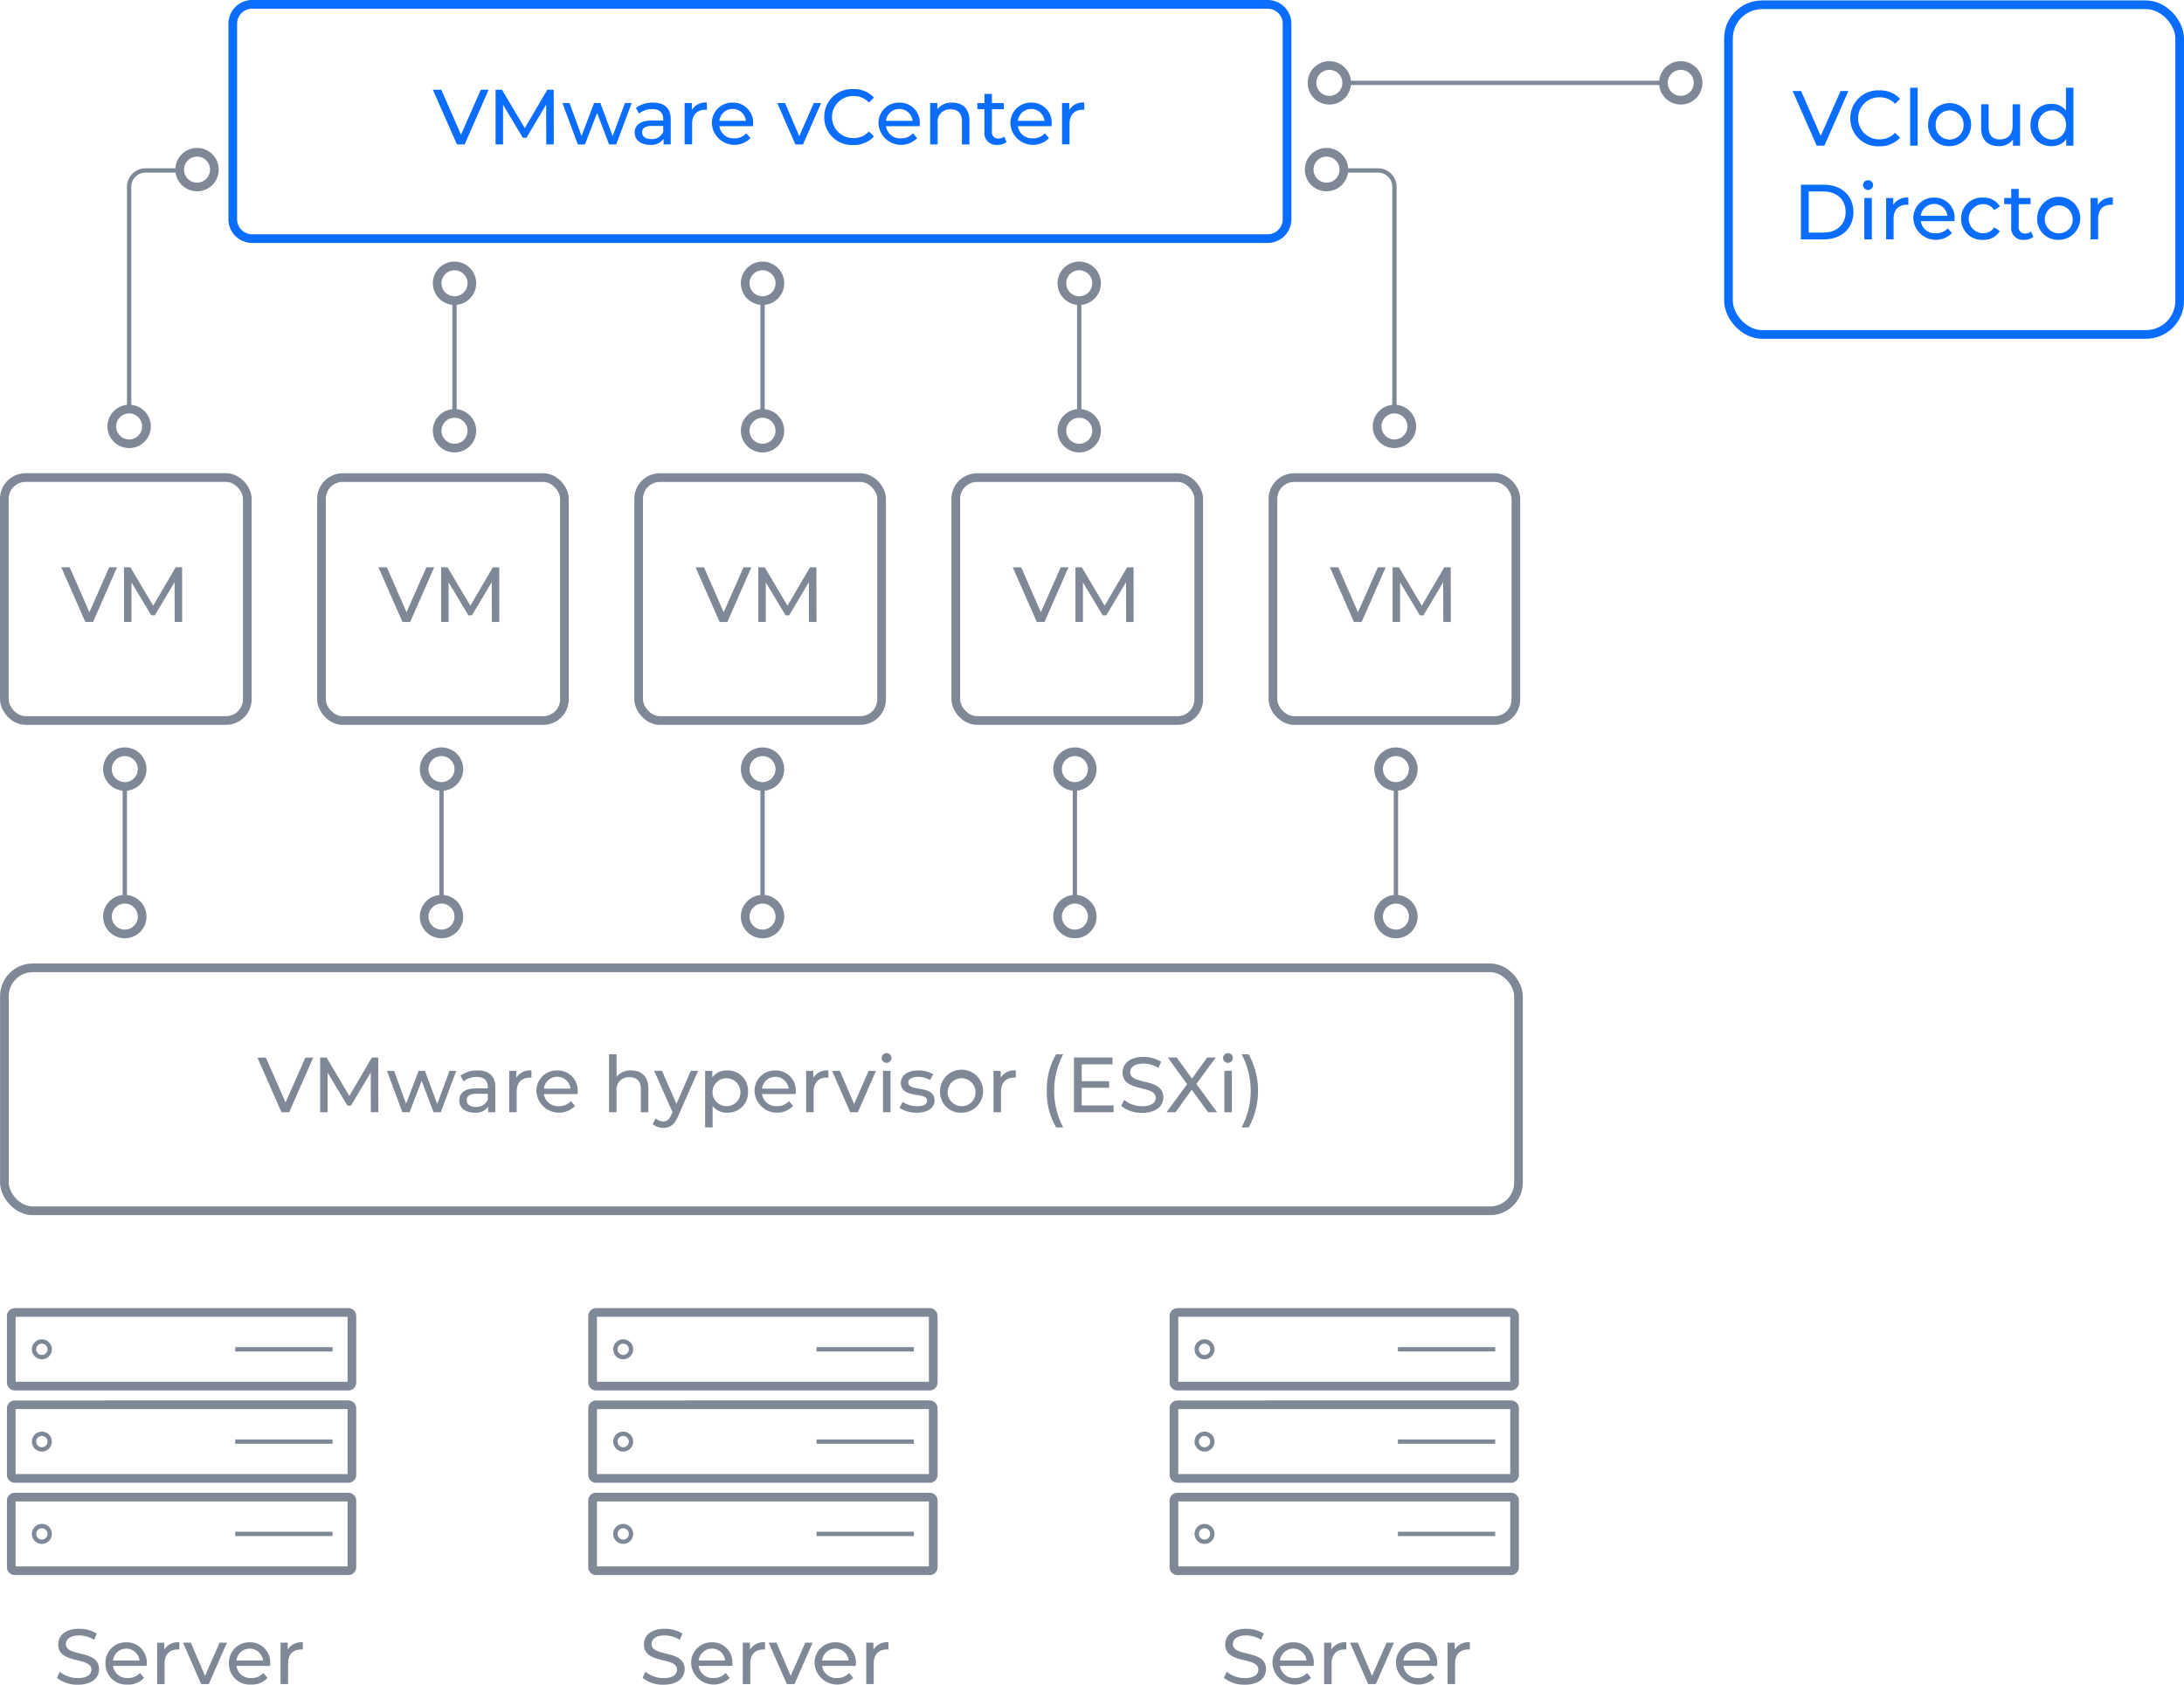 <?xml version="1.0" encoding="UTF-8"?> <svg xmlns="http://www.w3.org/2000/svg" width="503.422" height="388.374" viewBox="0 0 503.422 388.374"><defs><style>.cls-1{fill:#0a6dfe;}.cls-2,.cls-4,.cls-5,.cls-6{fill:none;stroke-miterlimit:10;}.cls-2,.cls-4,.cls-6{stroke:#7e8896;}.cls-2,.cls-4,.cls-5{stroke-linecap:round;}.cls-2,.cls-5{stroke-width:2px;}.cls-3{fill:#7e8896;}.cls-5{stroke:#0a6dfe;}</style></defs><g id="Vrstva_2" data-name="Vrstva 2"><g id="Layer_1" data-name="Layer 1"><path class="cls-1" d="M292.199,2a3.476,3.476,0,0,1,3.472,3.472v45.063a3.476,3.476,0,0,1-3.472,3.472H58.123a3.476,3.476,0,0,1-3.472-3.472V5.472A3.476,3.476,0,0,1,58.123,2H292.199m0-2H58.123a5.472,5.472,0,0,0-5.472,5.472v45.063a5.472,5.472,0,0,0,5.472,5.472H292.199a5.472,5.472,0,0,0,5.472-5.472V5.472A5.472,5.472,0,0,0,292.199,0Z"></path><path class="cls-1" d="M112.633,20.683l-5.527,12.604h-1.782l-5.546-12.604h1.945l4.537,10.354L110.832,20.683Z"></path><path class="cls-1" d="M125.918,33.287l-.019-9.183-4.556,7.652h-.828l-4.555-7.599v9.129h-1.729v-12.604H115.709l5.257,8.859,5.186-8.859h1.477l.019,12.604Z"></path><path class="cls-1" d="M145.609,23.744l-3.564,9.543h-1.656l-2.755-7.238-2.791,7.238h-1.656l-3.548-9.543h1.639l2.773,7.598,2.881-7.598h1.458l2.827,7.634,2.845-7.634Z"></path><path class="cls-1" d="M154.607,27.525v5.762h-1.639V32.027a3.542,3.542,0,0,1-3.133,1.368c-2.16,0-3.529-1.152-3.529-2.809,0-1.531.99-2.791,3.836-2.791h2.736v-.342c0-1.458-.846-2.305-2.557-2.305a4.828,4.828,0,0,0-3.025,1.026l-.72-1.296a6.357,6.357,0,0,1,3.943-1.224C153.131,23.654,154.607,24.914,154.607,27.525Zm-1.729,2.845V29.037h-2.664c-1.711,0-2.197.667-2.197,1.477,0,.955.792,1.549,2.106,1.549A2.767,2.767,0,0,0,152.879,30.37Z"></path><path class="cls-1" d="M162.941,23.654v1.674a3.051,3.051,0,0,0-.396-.018c-1.854,0-3.007,1.134-3.007,3.223v4.753h-1.729v-9.543h1.656v1.603A3.643,3.643,0,0,1,162.941,23.654Z"></path><path class="cls-1" d="M173.562,29.092h-7.742a3.232,3.232,0,0,0,3.457,2.791,3.564,3.564,0,0,0,2.755-1.152l.954,1.116a5.201,5.201,0,0,1-8.895-3.331,4.673,4.673,0,0,1,4.789-4.861,4.601,4.601,0,0,1,4.718,4.916C173.598,28.714,173.58,28.929,173.562,29.092Zm-7.742-1.242h6.122a3.08,3.08,0,0,0-6.122,0Z"></path><path class="cls-1" d="M189.275,23.744l-4.178,9.543H183.334l-4.178-9.543H180.957l3.277,7.652,3.349-7.652Z"></path><path class="cls-1" d="M189.992,26.985a6.376,6.376,0,0,1,6.681-6.446,6.228,6.228,0,0,1,4.789,1.962L200.292,23.636a4.672,4.672,0,0,0-3.548-1.495,4.845,4.845,0,1,0,0,9.687,4.69,4.69,0,0,0,3.548-1.512l1.17,1.134a6.254,6.254,0,0,1-4.808,1.98A6.371,6.371,0,0,1,189.992,26.985Z"></path><path class="cls-1" d="M211.974,29.092h-7.742a3.232,3.232,0,0,0,3.457,2.791,3.564,3.564,0,0,0,2.755-1.152l.954,1.116a5.201,5.201,0,0,1-8.895-3.331A4.673,4.673,0,0,1,207.292,23.654a4.601,4.601,0,0,1,4.718,4.916C212.01,28.714,211.992,28.929,211.974,29.092Zm-7.742-1.242h6.122a3.08,3.08,0,0,0-6.122,0Z"></path><path class="cls-1" d="M223.458,27.795v5.492h-1.729V27.993c0-1.873-.937-2.791-2.575-2.791a2.834,2.834,0,0,0-3.024,3.169v4.916h-1.729v-9.543h1.656V25.184a4.091,4.091,0,0,1,3.438-1.53C221.819,23.654,223.458,24.987,223.458,27.795Z"></path><path class="cls-1" d="M232.024,32.729a3.261,3.261,0,0,1-2.089.666,2.723,2.723,0,0,1-3.024-2.989V25.166H225.291V23.744h1.62V21.655h1.729v2.088h2.737v1.422h-2.737v5.168a1.406,1.406,0,0,0,1.494,1.602,2.174,2.174,0,0,0,1.351-.45Z"></path><path class="cls-1" d="M242.375,29.092h-7.742a3.233,3.233,0,0,0,3.457,2.791,3.566,3.566,0,0,0,2.756-1.152l.953,1.116a5.201,5.201,0,0,1-8.895-3.331,4.674,4.674,0,0,1,4.79-4.861,4.601,4.601,0,0,1,4.718,4.916C242.412,28.714,242.394,28.929,242.375,29.092Zm-7.742-1.242h6.122a3.08,3.08,0,0,0-6.122,0Z"></path><path class="cls-1" d="M249.935,23.654v1.674a3.036,3.036,0,0,0-.396-.018c-1.855,0-3.008,1.134-3.008,3.223v4.753h-1.729v-9.543H246.459v1.603A3.644,3.644,0,0,1,249.935,23.654Z"></path><rect class="cls-2" x="1.018" y="223.114" width="349" height="56.007" rx="6.531"></rect><path class="cls-3" d="M72.193,243.797,66.666,256.402H64.884l-5.546-12.604H61.283l4.537,10.354,4.572-10.354Z"></path><path class="cls-3" d="M85.479,256.402,85.46,247.218l-4.556,7.652h-.828l-4.555-7.598v9.129H73.793V243.797h1.477l5.257,8.858,5.186-8.858h1.477l.019,12.604Z"></path><path class="cls-3" d="M105.17,246.859l-3.564,9.543H99.949l-2.755-7.238-2.791,7.238H92.747l-3.548-9.543h1.639l2.773,7.598,2.881-7.598h1.458l2.827,7.634,2.845-7.634Z"></path><path class="cls-3" d="M114.168,250.64v5.762H112.529v-1.261a3.542,3.542,0,0,1-3.133,1.368c-2.16,0-3.529-1.152-3.529-2.809,0-1.531.99-2.791,3.836-2.791h2.736v-.342c0-1.459-.846-2.305-2.557-2.305a4.833,4.833,0,0,0-3.025,1.025l-.72-1.296a6.357,6.357,0,0,1,3.943-1.224C112.691,246.769,114.168,248.029,114.168,250.64Zm-1.729,2.844v-1.332h-2.664c-1.711,0-2.197.666-2.197,1.477,0,.955.792,1.549,2.106,1.549A2.766,2.766,0,0,0,112.439,253.484Z"></path><path class="cls-3" d="M122.502,246.769v1.674a3.135,3.135,0,0,0-.396-.018c-1.854,0-3.007,1.134-3.007,3.223v4.754h-1.729v-9.543h1.656v1.602A3.645,3.645,0,0,1,122.502,246.769Z"></path><path class="cls-3" d="M133.122,252.206h-7.742a3.233,3.233,0,0,0,3.457,2.791,3.566,3.566,0,0,0,2.755-1.152l.954,1.115a5.201,5.201,0,0,1-8.895-3.33,4.673,4.673,0,0,1,4.789-4.861,4.601,4.601,0,0,1,4.718,4.915C133.158,251.827,133.141,252.044,133.122,252.206Zm-7.742-1.242H131.502a3.08,3.08,0,0,0-6.122,0Z"></path><path class="cls-3" d="M149.448,250.909v5.492h-1.729v-5.294c0-1.872-.937-2.791-2.575-2.791a2.834,2.834,0,0,0-3.024,3.169v4.916H140.392V243.041h1.729v5.167a4.136,4.136,0,0,1,3.366-1.439C147.81,246.769,149.448,248.101,149.448,250.909Z"></path><path class="cls-3" d="M160.914,246.859l-4.627,10.496c-.847,2.018-1.945,2.647-3.403,2.647a3.579,3.579,0,0,1-2.448-.882l.738-1.297a2.437,2.437,0,0,0,1.71.702c.828,0,1.351-.378,1.818-1.477l.306-.666-4.213-9.524h1.801l3.331,7.634,3.295-7.634Z"></path><path class="cls-3" d="M172.416,251.63a4.636,4.636,0,0,1-4.825,4.879,4.074,4.074,0,0,1-3.331-1.549v4.934h-1.729V246.859h1.656v1.512a4.065,4.065,0,0,1,3.403-1.602A4.631,4.631,0,0,1,172.416,251.63Zm-1.746,0a3.217,3.217,0,1,0-3.223,3.367A3.155,3.155,0,0,0,170.67,251.63Z"></path><path class="cls-3" d="M183.396,252.206H175.654a3.232,3.232,0,0,0,3.457,2.791,3.565,3.565,0,0,0,2.754-1.152l.955,1.115a5.201,5.201,0,0,1-8.895-3.33,4.673,4.673,0,0,1,4.789-4.861,4.601,4.601,0,0,1,4.717,4.915C183.432,251.827,183.414,252.044,183.396,252.206Zm-7.742-1.242h6.121a3.08,3.08,0,0,0-6.121,0Z"></path><path class="cls-3" d="M190.955,246.769v1.674a3.135,3.135,0,0,0-.396-.018c-1.854,0-3.007,1.134-3.007,3.223v4.754h-1.729v-9.543h1.656v1.602A3.645,3.645,0,0,1,190.955,246.769Z"></path><path class="cls-3" d="M201.918,246.859l-4.178,9.543h-1.765l-4.177-9.543h1.801L196.876,254.511l3.349-7.652Z"></path><path class="cls-3" d="M203.229,243.905a1.138,1.138,0,0,1,1.171-1.135,1.126,1.126,0,1,1-1.171,1.135Zm.307,2.953h1.729v9.543h-1.729Z"></path><path class="cls-3" d="M207.351,255.393l.72-1.368a6.136,6.136,0,0,0,3.35.99c1.603,0,2.269-.486,2.269-1.297,0-2.143-6.032-.287-6.032-4.087,0-1.71,1.531-2.862,3.979-2.862a6.955,6.955,0,0,1,3.476.863l-.738,1.369a4.982,4.982,0,0,0-2.756-.756c-1.512,0-2.25.558-2.25,1.313,0,2.251,6.05.415,6.05,4.124,0,1.729-1.585,2.826-4.123,2.826A6.889,6.889,0,0,1,207.351,255.393Z"></path><path class="cls-3" d="M216.692,251.63a4.961,4.961,0,1,1,4.97,4.879A4.748,4.748,0,0,1,216.692,251.63Zm8.175,0a3.217,3.217,0,1,0-3.205,3.367A3.132,3.132,0,0,0,224.867,251.63Z"></path><path class="cls-3" d="M234.137,246.769v1.674a3.135,3.135,0,0,0-.396-.018c-1.854,0-3.007,1.134-3.007,3.223v4.754h-1.729v-9.543h1.656v1.602A3.645,3.645,0,0,1,234.137,246.769Z"></path><path class="cls-3" d="M241.299,251.468a15.831,15.831,0,0,1,2.143-8.427h1.639a18.032,18.032,0,0,0,0,16.853h-1.639A15.918,15.918,0,0,1,241.299,251.468Z"></path><path class="cls-3" d="M256.691,254.835v1.566h-9.146V243.797h8.895v1.567h-7.095v3.871H255.665v1.529h-6.32v4.07Z"></path><path class="cls-3" d="M258.451,254.96l.666-1.404a6.489,6.489,0,0,0,4.16,1.459c2.178,0,3.115-.847,3.115-1.945,0-3.078-7.635-1.134-7.635-5.815,0-1.944,1.512-3.601,4.825-3.601a7.422,7.422,0,0,1,4.052,1.116l-.595,1.44a6.511,6.511,0,0,0-3.457-1.026c-2.143,0-3.061.9-3.061,1.999,0,3.078,7.634,1.152,7.634,5.779,0,1.927-1.549,3.583-4.879,3.583A7.483,7.483,0,0,1,258.451,254.96Z"></path><path class="cls-3" d="M278.471,256.402l-3.781-5.204-3.727,5.204H268.892l4.735-6.465-4.447-6.14h2.053l3.529,4.844,3.492-4.844h1.963l-4.447,6.086,4.771,6.519Z"></path><path class="cls-3" d="M281.924,243.905a1.138,1.138,0,0,1,1.17-1.135,1.126,1.126,0,1,1-1.17,1.135Zm.307,2.953H283.959v9.543h-1.729Z"></path><path class="cls-3" d="M286.189,259.894a17.907,17.907,0,0,0,0-16.853h1.639a17.515,17.515,0,0,1,0,16.853Z"></path><circle class="cls-2" cx="175.768" cy="99.3" r="4"></circle><circle class="cls-2" cx="175.768" cy="65.3" r="4"></circle><line class="cls-4" x1="175.768" y1="94.3" x2="175.768" y2="69.3"></line><circle class="cls-2" cx="104.768" cy="99.3" r="4"></circle><circle class="cls-2" cx="104.768" cy="65.3" r="4"></circle><line class="cls-4" x1="104.768" y1="94.3" x2="104.768" y2="69.3"></line><circle class="cls-2" cx="28.768" cy="211.3" r="4"></circle><circle class="cls-2" cx="28.768" cy="177.3" r="4"></circle><line class="cls-4" x1="28.768" y1="206.3" x2="28.768" y2="181.3"></line><circle class="cls-2" cx="101.768" cy="211.3" r="4"></circle><circle class="cls-2" cx="101.768" cy="177.3" r="4"></circle><line class="cls-4" x1="101.768" y1="206.3" x2="101.768" y2="181.3"></line><circle class="cls-2" cx="175.768" cy="211.3" r="4"></circle><circle class="cls-2" cx="175.768" cy="177.3" r="4"></circle><line class="cls-4" x1="175.768" y1="206.3" x2="175.768" y2="181.3"></line><circle class="cls-2" cx="247.768" cy="211.3" r="4"></circle><circle class="cls-2" cx="247.768" cy="177.3" r="4"></circle><line class="cls-4" x1="247.768" y1="206.3" x2="247.768" y2="181.3"></line><circle class="cls-2" cx="321.768" cy="211.3" r="4"></circle><circle class="cls-2" cx="321.768" cy="177.3" r="4"></circle><line class="cls-4" x1="321.768" y1="206.3" x2="321.768" y2="181.3"></line><circle class="cls-2" cx="321.422" cy="98.3" r="4"></circle><circle class="cls-2" cx="305.768" cy="39.1" r="4"></circle><path class="cls-4" d="M321.422,93.3l0-50.242a3.758,3.758,0,0,0-3.758-3.758H310.902"></path><circle class="cls-2" cx="29.768" cy="98.3" r="4"></circle><circle class="cls-2" cx="45.422" cy="39.1" r="4"></circle><path class="cls-4" d="M29.768,93.3V43.058a3.758,3.758,0,0,1,3.758-3.758h6.761"></path><circle class="cls-2" cx="248.768" cy="99.3" r="4"></circle><circle class="cls-2" cx="248.768" cy="65.3" r="4"></circle><line class="cls-4" x1="248.768" y1="94.3" x2="248.768" y2="69.3"></line><rect class="cls-2" x="1" y="110.093" width="56" height="56" rx="4.889"></rect><path class="cls-3" d="M26.979,130.772l-5.527,12.604H19.668l-5.545-12.604h1.944l4.537,10.354,4.573-10.354Z"></path><path class="cls-3" d="M40.263,143.376l-.019-9.183-4.555,7.652h-.828l-4.556-7.599v9.129H28.577v-12.604h1.477l5.257,8.859,5.186-8.859h1.477l.019,12.604Z"></path><rect class="cls-2" x="74.105" y="110.1" width="56" height="56" rx="4.889"></rect><path class="cls-3" d="M100.084,130.779l-5.527,12.604h-1.783l-5.545-12.604h1.944L93.71,141.132l4.573-10.354Z"></path><path class="cls-3" d="M113.368,143.382l-.019-9.183-4.555,7.652h-.828l-4.556-7.599v9.129h-1.729V130.779h1.477l5.257,8.858,5.186-8.858h1.477l.019,12.604Z"></path><rect class="cls-2" x="147.211" y="110.1" width="56" height="56" rx="4.889"></rect><path class="cls-3" d="M173.189,130.779l-5.527,12.604h-1.783L160.334,130.779h1.944l4.537,10.354,4.573-10.354Z"></path><path class="cls-3" d="M186.474,143.382l-.019-9.183-4.555,7.652h-.828l-4.556-7.599v9.129h-1.729V130.779h1.477l5.257,8.858,5.186-8.858h1.477l.019,12.604Z"></path><rect class="cls-2" x="220.316" y="110.1" width="56" height="56" rx="4.889"></rect><path class="cls-3" d="M246.295,130.779l-5.527,12.604h-1.783l-5.545-12.604h1.944l4.537,10.354,4.573-10.354Z"></path><path class="cls-3" d="M259.579,143.382l-.019-9.183-4.555,7.652h-.828l-4.556-7.599v9.129h-1.729V130.779h1.477l5.257,8.858,5.186-8.858h1.477l.019,12.604Z"></path><rect class="cls-2" x="293.422" y="110.1" width="56" height="56" rx="4.889"></rect><path class="cls-3" d="M319.4,130.779l-5.527,12.604h-1.783l-5.545-12.604h1.944l4.537,10.354,4.573-10.354Z"></path><path class="cls-3" d="M332.685,143.382l-.019-9.183-4.555,7.652h-.828l-4.556-7.599v9.129H320.999V130.779h1.477l5.257,8.858,5.186-8.858h1.477l.019,12.604Z"></path><rect class="cls-5" x="398.422" y="1.1" width="104" height="76" rx="7.761"></rect><path class="cls-1" d="M426.062,20.978l-5.527,12.604h-1.782l-5.546-12.604h1.945l4.537,10.354,4.572-10.354Z"></path><path class="cls-1" d="M426.51,27.28a6.375,6.375,0,0,1,6.68-6.446,6.228,6.228,0,0,1,4.789,1.962l-1.17,1.134a4.671,4.671,0,0,0-3.547-1.495,4.845,4.845,0,1,0,0,9.687,4.689,4.689,0,0,0,3.547-1.512l1.17,1.134a6.253,6.253,0,0,1-4.807,1.98A6.37,6.37,0,0,1,426.51,27.28Z"></path><path class="cls-1" d="M440.298,20.222h1.729V33.582h-1.729Z"></path><path class="cls-1" d="M444.438,28.811a4.961,4.961,0,1,1,4.969,4.879A4.748,4.748,0,0,1,444.438,28.811Zm8.174,0a3.217,3.217,0,1,0-6.428,0,3.217,3.217,0,1,0,6.428,0Z"></path><path class="cls-1" d="M465.645,24.039v9.543h-1.639V32.142a3.884,3.884,0,0,1-3.241,1.548c-2.467,0-4.105-1.35-4.105-4.159v-5.492h1.729v5.293c0,1.873.937,2.809,2.575,2.809,1.801,0,2.953-1.116,2.953-3.169V24.039Z"></path><path class="cls-1" d="M477.938,20.222V33.582h-1.656V32.07a4.033,4.033,0,0,1-3.403,1.62,4.646,4.646,0,0,1-4.825-4.879,4.632,4.632,0,0,1,4.825-4.861,4.06,4.06,0,0,1,3.331,1.53V20.222Zm-1.711,8.588a3.217,3.217,0,1,0-6.428,0,3.217,3.217,0,1,0,6.428,0Z"></path><path class="cls-1" d="M415.115,42.579h5.312c4.051,0,6.806,2.557,6.806,6.302s-2.755,6.302-6.806,6.302h-5.312Zm5.204,11.037c3.114,0,5.113-1.909,5.113-4.735,0-2.827-1.999-4.735-5.113-4.735H416.916v9.471Z"></path><path class="cls-1" d="M429.426,42.687a1.138,1.138,0,0,1,1.17-1.134,1.12,1.12,0,0,1,1.17,1.098,1.171,1.171,0,0,1-2.34.036Zm.306,2.953H431.46v9.543h-1.729Z"></path><path class="cls-1" d="M439.885,45.55v1.674a3.044,3.044,0,0,0-.396-.018c-1.854,0-3.006,1.135-3.006,3.223v4.753h-1.729v-9.543h1.656v1.603A3.642,3.642,0,0,1,439.885,45.55Z"></path><path class="cls-1" d="M450.506,50.987h-7.742a3.232,3.232,0,0,0,3.457,2.791,3.564,3.564,0,0,0,2.755-1.152l.954,1.116a5.201,5.201,0,0,1-8.895-3.331,4.674,4.674,0,0,1,4.789-4.861,4.601,4.601,0,0,1,4.718,4.916C450.542,50.609,450.523,50.825,450.506,50.987Zm-7.742-1.242h6.121a3.08,3.08,0,0,0-6.121,0Z"></path><path class="cls-1" d="M452.051,50.411a4.768,4.768,0,0,1,5.041-4.861,4.257,4.257,0,0,1,3.89,2.035l-1.314.846a2.974,2.974,0,0,0-2.593-1.369,3.359,3.359,0,0,0,0,6.716,2.974,2.974,0,0,0,2.593-1.369l1.314.829a4.271,4.271,0,0,1-3.89,2.052A4.782,4.782,0,0,1,452.051,50.411Z"></path><path class="cls-1" d="M468.702,54.624a3.261,3.261,0,0,1-2.089.666,2.723,2.723,0,0,1-3.024-2.989V47.062h-1.62V45.639h1.62V43.551h1.729v2.088h2.737v1.422h-2.737v5.167a1.406,1.406,0,0,0,1.494,1.603,2.174,2.174,0,0,0,1.351-.45Z"></path><path class="cls-1" d="M469.582,50.411a4.962,4.962,0,1,1,4.97,4.879A4.749,4.749,0,0,1,469.582,50.411Zm8.175,0a3.217,3.217,0,1,0-3.205,3.367A3.131,3.131,0,0,0,477.757,50.411Z"></path><path class="cls-1" d="M487.026,45.55v1.674a3.036,3.036,0,0,0-.396-.018c-1.855,0-3.008,1.135-3.008,3.223v4.753h-1.729v-9.543h1.656v1.603A3.644,3.644,0,0,1,487.026,45.55Z"></path><circle class="cls-2" cx="306.422" cy="19.1" r="4"></circle><circle class="cls-2" cx="387.422" cy="19.1" r="4"></circle><line class="cls-4" x1="310.422" y1="19.1" x2="383.422" y2="19.1"></line><path class="cls-3" d="M80.115,303.562v14.979H3.599V303.562h76.517m.174-2H3.425a1.826,1.826,0,0,0-1.826,1.826v15.327a1.826,1.826,0,0,0,1.826,1.826H80.289a1.826,1.826,0,0,0,1.826-1.826V303.388a1.826,1.826,0,0,0-1.826-1.826Z"></path><path class="cls-3" d="M9.65,309.751a1.3,1.3,0,1,1-1.301,1.3,1.302,1.302,0,0,1,1.301-1.3m0-1a2.3,2.3,0,1,0,2.3,2.3,2.301,2.301,0,0,0-2.3-2.3Z"></path><line class="cls-6" x1="54.222" y1="311.051" x2="76.652" y2="311.051"></line><path class="cls-3" d="M80.115,324.841v14.979H3.599V324.841h76.517m.174-2H3.425a1.826,1.826,0,0,0-1.826,1.826v15.327a1.826,1.826,0,0,0,1.826,1.826H80.289a1.826,1.826,0,0,0,1.826-1.826V324.667a1.826,1.826,0,0,0-1.826-1.826Z"></path><path class="cls-3" d="M9.65,331.03a1.3,1.3,0,1,1-1.301,1.3,1.302,1.302,0,0,1,1.301-1.3m0-1a2.3,2.3,0,1,0,2.3,2.3,2.301,2.301,0,0,0-2.3-2.3Z"></path><line class="cls-6" x1="54.222" y1="332.331" x2="76.652" y2="332.331"></line><path class="cls-3" d="M80.115,346.121v14.979H3.599V346.121h76.517m.174-2H3.425a1.826,1.826,0,0,0-1.826,1.826v15.327a1.826,1.826,0,0,0,1.826,1.826H80.289a1.826,1.826,0,0,0,1.826-1.826V345.947a1.826,1.826,0,0,0-1.826-1.826Z"></path><path class="cls-3" d="M9.65,352.31a1.3,1.3,0,1,1-1.301,1.3,1.302,1.302,0,0,1,1.301-1.3m0-1a2.3,2.3,0,1,0,2.3,2.3,2.301,2.301,0,0,0-2.3-2.3Z"></path><line class="cls-6" x1="54.222" y1="353.61" x2="76.652" y2="353.61"></line><path class="cls-3" d="M214.115,303.562v14.979h-76.517V303.562h76.517m.174-2H137.425a1.826,1.826,0,0,0-1.826,1.826v15.327a1.826,1.826,0,0,0,1.826,1.826h76.864a1.826,1.826,0,0,0,1.826-1.826V303.388a1.826,1.826,0,0,0-1.826-1.826Z"></path><path class="cls-3" d="M143.65,309.751a1.3,1.3,0,1,1-1.301,1.3,1.302,1.302,0,0,1,1.301-1.3m0-1a2.3,2.3,0,1,0,2.3,2.3,2.301,2.301,0,0,0-2.3-2.3Z"></path><line class="cls-6" x1="188.222" y1="311.051" x2="210.652" y2="311.051"></line><path class="cls-3" d="M214.115,324.841v14.979h-76.517V324.841h76.517m.174-2H137.425a1.826,1.826,0,0,0-1.826,1.826v15.327a1.826,1.826,0,0,0,1.826,1.826h76.864a1.826,1.826,0,0,0,1.826-1.826V324.667a1.826,1.826,0,0,0-1.826-1.826Z"></path><path class="cls-3" d="M143.65,331.03a1.3,1.3,0,1,1-1.301,1.3,1.302,1.302,0,0,1,1.301-1.3m0-1a2.3,2.3,0,1,0,2.3,2.3,2.301,2.301,0,0,0-2.3-2.3Z"></path><line class="cls-6" x1="188.222" y1="332.331" x2="210.652" y2="332.331"></line><path class="cls-3" d="M214.115,346.121v14.979h-76.517V346.121h76.517m.174-2H137.425a1.826,1.826,0,0,0-1.826,1.826v15.327a1.826,1.826,0,0,0,1.826,1.826h76.864a1.826,1.826,0,0,0,1.826-1.826V345.947a1.826,1.826,0,0,0-1.826-1.826Z"></path><path class="cls-3" d="M143.65,352.31a1.3,1.3,0,1,1-1.301,1.3,1.302,1.302,0,0,1,1.301-1.3m0-1a2.3,2.3,0,1,0,2.3,2.3,2.301,2.301,0,0,0-2.3-2.3Z"></path><line class="cls-6" x1="188.222" y1="353.61" x2="210.652" y2="353.61"></line><path class="cls-3" d="M348.115,303.562v14.979h-76.517V303.562h76.517m.174-2H271.425a1.826,1.826,0,0,0-1.826,1.826v15.327a1.826,1.826,0,0,0,1.826,1.826h76.864a1.826,1.826,0,0,0,1.826-1.826V303.388a1.826,1.826,0,0,0-1.826-1.826Z"></path><path class="cls-3" d="M277.65,309.751a1.3,1.3,0,1,1-1.301,1.3,1.302,1.302,0,0,1,1.301-1.3m0-1a2.3,2.3,0,1,0,2.3,2.3,2.301,2.301,0,0,0-2.3-2.3Z"></path><line class="cls-6" x1="322.222" y1="311.051" x2="344.652" y2="311.051"></line><path class="cls-3" d="M348.115,324.841v14.979h-76.517V324.841h76.517m.174-2H271.425a1.826,1.826,0,0,0-1.826,1.826v15.327a1.826,1.826,0,0,0,1.826,1.826h76.864a1.826,1.826,0,0,0,1.826-1.826V324.667a1.826,1.826,0,0,0-1.826-1.826Z"></path><path class="cls-3" d="M277.65,331.03a1.3,1.3,0,1,1-1.301,1.3,1.302,1.302,0,0,1,1.301-1.3m0-1a2.3,2.3,0,1,0,2.3,2.3,2.301,2.301,0,0,0-2.3-2.3Z"></path><line class="cls-6" x1="322.222" y1="332.331" x2="344.652" y2="332.331"></line><path class="cls-3" d="M348.115,346.121v14.979h-76.517V346.121h76.517m.174-2H271.425a1.826,1.826,0,0,0-1.826,1.826v15.327a1.826,1.826,0,0,0,1.826,1.826h76.864a1.826,1.826,0,0,0,1.826-1.826V345.947a1.826,1.826,0,0,0-1.826-1.826Z"></path><path class="cls-3" d="M277.65,352.31a1.3,1.3,0,1,1-1.301,1.3,1.302,1.302,0,0,1,1.301-1.3m0-1a2.3,2.3,0,1,0,2.3,2.3,2.301,2.301,0,0,0-2.3-2.3Z"></path><line class="cls-6" x1="322.222" y1="353.61" x2="344.652" y2="353.61"></line><path class="cls-3" d="M13.119,386.789l.666-1.404a6.485,6.485,0,0,0,4.159,1.458c2.179,0,3.115-.846,3.115-1.944,0-3.079-7.634-1.134-7.634-5.815,0-1.945,1.512-3.602,4.824-3.602a7.412,7.412,0,0,1,4.052,1.117L21.707,378.038a6.513,6.513,0,0,0-3.457-1.025c-2.143,0-3.061.9-3.061,1.998,0,3.079,7.635,1.152,7.635,5.779,0,1.928-1.549,3.584-4.88,3.584A7.478,7.478,0,0,1,13.119,386.789Z"></path><path class="cls-3" d="M33.785,384.034H26.043a3.233,3.233,0,0,0,3.457,2.791,3.568,3.568,0,0,0,2.756-1.152l.953,1.116a4.785,4.785,0,0,1-3.763,1.548,4.777,4.777,0,0,1-5.132-4.879,4.674,4.674,0,0,1,4.789-4.861,4.602,4.602,0,0,1,4.719,4.916C33.822,383.656,33.804,383.872,33.785,384.034ZM26.043,382.792H32.165a3.08,3.08,0,0,0-6.122,0Z"></path><path class="cls-3" d="M41.345,378.597v1.674a3.12,3.12,0,0,0-.396-.018c-1.855,0-3.008,1.135-3.008,3.223v4.754H36.213v-9.543h1.656v1.603A3.644,3.644,0,0,1,41.345,378.597Z"></path><path class="cls-3" d="M52.308,378.687l-4.177,9.543H46.365l-4.177-9.543h1.801l3.276,7.652,3.35-7.652Z"></path><path class="cls-3" d="M62.243,384.034H54.501a3.233,3.233,0,0,0,3.457,2.791,3.567,3.567,0,0,0,2.755-1.152l.954,1.116a4.788,4.788,0,0,1-3.763,1.548,4.777,4.777,0,0,1-5.132-4.879,4.674,4.674,0,0,1,4.79-4.861,4.601,4.601,0,0,1,4.717,4.916C62.279,383.656,62.262,383.872,62.243,384.034ZM54.501,382.792h6.122a3.08,3.08,0,0,0-6.122,0Z"></path><path class="cls-3" d="M69.803,378.597v1.674a3.135,3.135,0,0,0-.396-.018c-1.854,0-3.007,1.135-3.007,3.223v4.754H64.671v-9.543h1.656v1.603A3.643,3.643,0,0,1,69.803,378.597Z"></path><path class="cls-3" d="M148.119,386.789l.666-1.404a6.485,6.485,0,0,0,4.159,1.458c2.179,0,3.115-.846,3.115-1.944,0-3.079-7.634-1.134-7.634-5.815,0-1.945,1.512-3.602,4.824-3.602a7.412,7.412,0,0,1,4.052,1.117l-.595,1.439a6.513,6.513,0,0,0-3.457-1.025c-2.143,0-3.061.9-3.061,1.998,0,3.079,7.635,1.152,7.635,5.779,0,1.928-1.549,3.584-4.88,3.584A7.478,7.478,0,0,1,148.119,386.789Z"></path><path class="cls-3" d="M168.785,384.034H161.043a3.233,3.233,0,0,0,3.457,2.791,3.568,3.568,0,0,0,2.756-1.152l.953,1.116a5.202,5.202,0,0,1-8.895-3.331,4.674,4.674,0,0,1,4.789-4.861,4.602,4.602,0,0,1,4.719,4.916C168.822,383.656,168.804,383.872,168.785,384.034Zm-7.742-1.242H167.165a3.08,3.08,0,0,0-6.122,0Z"></path><path class="cls-3" d="M176.345,378.597v1.674a3.12,3.12,0,0,0-.396-.018c-1.855,0-3.008,1.135-3.008,3.223v4.754h-1.729v-9.543h1.656v1.603A3.644,3.644,0,0,1,176.345,378.597Z"></path><path class="cls-3" d="M187.308,378.687l-4.177,9.543h-1.766l-4.177-9.543h1.801l3.276,7.652,3.35-7.652Z"></path><path class="cls-3" d="M197.243,384.034H189.501a3.233,3.233,0,0,0,3.457,2.791,3.567,3.567,0,0,0,2.755-1.152l.954,1.116a5.202,5.202,0,0,1-8.895-3.331,4.674,4.674,0,0,1,4.79-4.861,4.601,4.601,0,0,1,4.717,4.916C197.279,383.656,197.262,383.872,197.243,384.034Zm-7.742-1.242h6.122a3.08,3.08,0,0,0-6.122,0Z"></path><path class="cls-3" d="M204.803,378.597v1.674a3.135,3.135,0,0,0-.396-.018c-1.854,0-3.007,1.135-3.007,3.223v4.754H199.671v-9.543h1.656v1.603A3.643,3.643,0,0,1,204.803,378.597Z"></path><path class="cls-3" d="M282.119,386.789l.666-1.404a6.485,6.485,0,0,0,4.159,1.458c2.179,0,3.115-.846,3.115-1.944,0-3.079-7.634-1.134-7.634-5.815,0-1.945,1.512-3.602,4.824-3.602a7.412,7.412,0,0,1,4.052,1.117l-.595,1.439a6.513,6.513,0,0,0-3.457-1.025c-2.143,0-3.061.9-3.061,1.998,0,3.079,7.635,1.152,7.635,5.779,0,1.928-1.549,3.584-4.88,3.584A7.478,7.478,0,0,1,282.119,386.789Z"></path><path class="cls-3" d="M302.785,384.034H295.043a3.233,3.233,0,0,0,3.457,2.791,3.568,3.568,0,0,0,2.756-1.152l.953,1.116a5.202,5.202,0,0,1-8.895-3.331,4.674,4.674,0,0,1,4.789-4.861,4.602,4.602,0,0,1,4.719,4.916C302.822,383.656,302.804,383.872,302.785,384.034Zm-7.742-1.242H301.165a3.08,3.08,0,0,0-6.122,0Z"></path><path class="cls-3" d="M310.345,378.597v1.674a3.12,3.12,0,0,0-.396-.018c-1.855,0-3.008,1.135-3.008,3.223v4.754h-1.729v-9.543h1.656v1.603A3.644,3.644,0,0,1,310.345,378.597Z"></path><path class="cls-3" d="M321.308,378.687l-4.177,9.543h-1.766l-4.177-9.543h1.801l3.276,7.652,3.35-7.652Z"></path><path class="cls-3" d="M331.243,384.034H323.501a3.233,3.233,0,0,0,3.457,2.791,3.567,3.567,0,0,0,2.755-1.152l.954,1.116a5.202,5.202,0,0,1-8.895-3.331,4.674,4.674,0,0,1,4.79-4.861,4.601,4.601,0,0,1,4.717,4.916C331.279,383.656,331.262,383.872,331.243,384.034Zm-7.742-1.242h6.122a3.08,3.08,0,0,0-6.122,0Z"></path><path class="cls-3" d="M338.803,378.597v1.674a3.135,3.135,0,0,0-.396-.018c-1.854,0-3.007,1.135-3.007,3.223v4.754H333.671v-9.543h1.656v1.603A3.643,3.643,0,0,1,338.803,378.597Z"></path></g></g></svg> 